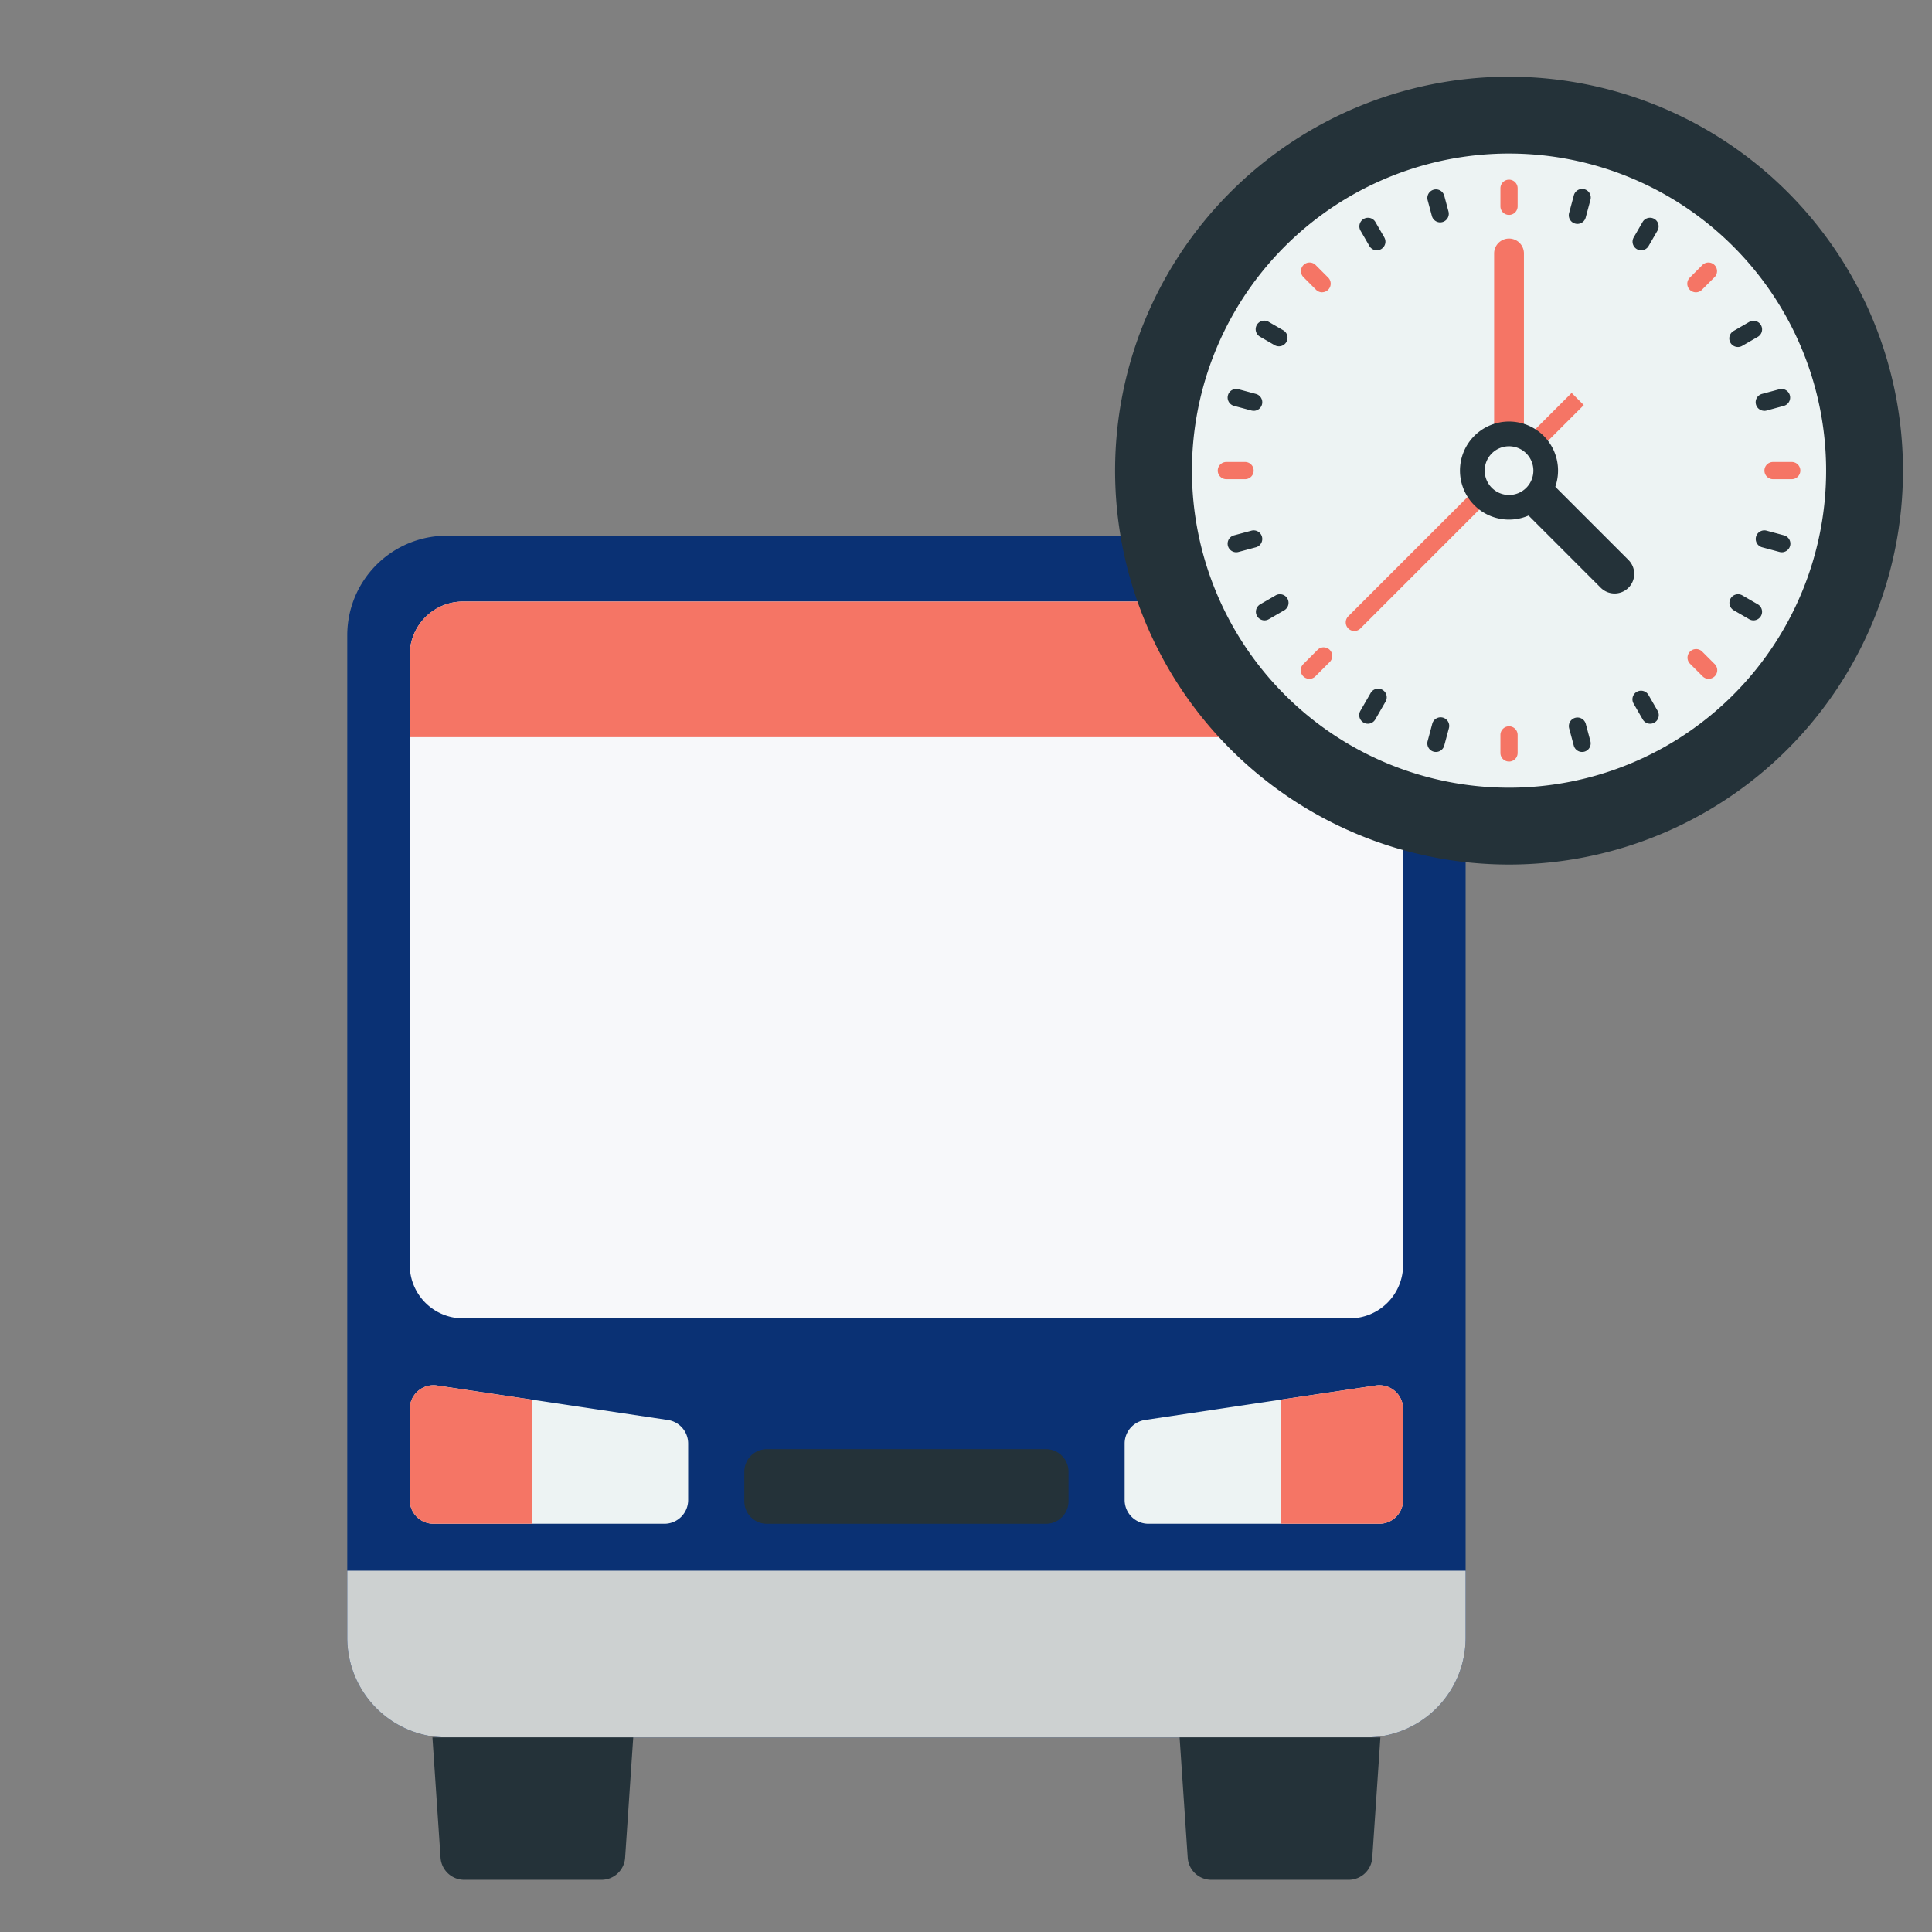 <svg xmlns="http://www.w3.org/2000/svg" xmlns:xlink="http://www.w3.org/1999/xlink" width="150" height="150" viewBox="0 0 150 150">
  <rect x="0" y="0" width="150" height="150" fill="#808080" stroke="none"/>
  <defs>
    <clipPath id="clip-path">
      <rect id="長方形_9030" data-name="長方形 9030" width="150" height="150" transform="translate(920 2462)" fill="#00296f" stroke="#707070" stroke-width="1" opacity="0.78"/>
    </clipPath>
  </defs>
  <g id="マスクグループ_26423" data-name="マスクグループ 26423" transform="translate(-920 -2462)" clip-path="url(#clip-path)">
    <g id="グループ_26777" data-name="グループ 26777" transform="translate(-233.628 21958.91)">
      <path id="パス_14531" data-name="パス 14531" d="M122.418,40.409v77.844a7.731,7.731,0,0,1-7.728,7.728H43.317a7.73,7.73,0,0,1-7.728-7.728V40.409a7.73,7.73,0,0,1,7.728-7.728h71.372a7.731,7.731,0,0,1,7.728,7.728" transform="translate(1145 -19488)" fill="#0a3174"/>
      <path id="パス_14532" data-name="パス 14532" d="M122.418,101.13v5.215a7.731,7.731,0,0,1-7.728,7.728H43.317a7.73,7.73,0,0,1-7.728-7.728V101.13Z" transform="translate(1145 -19476.092)" fill="#cdd1d1"/>
      <path id="パス_14533" data-name="パス 14533" d="M116.845,41.178V88.546a4.143,4.143,0,0,1-4.142,4.142H43.86a4.138,4.138,0,0,1-4.137-4.142V41.178a4.138,4.138,0,0,1,4.137-4.142H112.7a4.143,4.143,0,0,1,4.142,4.142" transform="translate(1145.719 -19487.242)" fill="#f7f8fa"/>
      <path id="パス_14534" data-name="パス 14534" d="M116.845,41.178v6.385H39.723V41.178a4.138,4.138,0,0,1,4.137-4.142H112.7a4.143,4.143,0,0,1,4.142,4.142" transform="translate(1145.719 -19487.242)" fill="#f57565"/>
      <path id="パス_14535" data-name="パス 14535" d="M61.338,93.394v4.379a1.846,1.846,0,0,1-1.85,1.85H41.572a1.845,1.845,0,0,1-1.849-1.85V90.714a1.846,1.846,0,0,1,2.119-1.829l7.362,1.1,10.56,1.58a1.85,1.85,0,0,1,1.574,1.828" transform="translate(1145.719 -19478.227)" fill="#edf3f3"/>
      <path id="パス_14536" data-name="パス 14536" d="M49.2,89.986v9.637H41.573a1.846,1.846,0,0,1-1.85-1.849v-7.06a1.844,1.844,0,0,1,2.119-1.828Z" transform="translate(1145.719 -19478.227)" fill="#f57565"/>
      <path id="パス_14537" data-name="パス 14537" d="M87,93.394v4.379a1.846,1.846,0,0,0,1.85,1.85H106.77a1.845,1.845,0,0,0,1.849-1.85V90.714a1.846,1.846,0,0,0-2.119-1.829l-7.362,1.1-10.56,1.58A1.85,1.85,0,0,0,87,93.394" transform="translate(1153.945 -19478.227)" fill="#edf3f3"/>
      <path id="パス_14538" data-name="パス 14538" d="M97.34,89.986v9.637h7.631a1.846,1.846,0,0,0,1.85-1.849v-7.06a1.844,1.844,0,0,0-2.119-1.828Z" transform="translate(1155.743 -19478.227)" fill="#f57565"/>
      <path id="パス_14539" data-name="パス 14539" d="M85.266,93.091H63.6a1.753,1.753,0,0,0-1.753,1.753v2.293A1.753,1.753,0,0,0,63.6,98.889H85.266a1.753,1.753,0,0,0,1.753-1.753V94.844a1.753,1.753,0,0,0-1.753-1.753" transform="translate(1149.569 -19477.49)" fill="#243239"/>
      <path id="パス_14540" data-name="パス 14540" d="M54.348,123.211H43.688a1.841,1.841,0,0,1-1.835-1.715l-.63-9.34H56.812l-.63,9.34a1.839,1.839,0,0,1-1.834,1.715" transform="translate(1145.98 -19474.172)" fill="#243239"/>
      <path id="パス_14541" data-name="パス 14541" d="M103.761,123.211H93.1a1.84,1.84,0,0,1-1.835-1.715l-.63-9.34h15.589l-.63,9.34a1.84,1.84,0,0,1-1.835,1.715" transform="translate(1154.577 -19474.172)" fill="#243239"/>
    </g>
    <g id="グループ_26778" data-name="グループ 26778" transform="translate(220.046 21794.623)">
      <path id="パス_14562" data-name="パス 14562" d="M22.53,53.916A30.585,30.585,0,1,0,53.115,23.331,30.586,30.586,0,0,0,22.53,53.916" transform="translate(764 -19350)" fill="#243239"/>
      <path id="パス_14563" data-name="パス 14563" d="M32.373,57.793A24.618,24.618,0,1,0,56.991,33.175,24.617,24.617,0,0,0,32.373,57.793" transform="translate(760.124 -19353.877)" fill="#edf3f3"/>
      <path id="パス_14564" data-name="パス 14564" d="M107.8,74.017h-1.4a.668.668,0,1,1,0-1.335h1.4a.668.668,0,1,1,0,1.335" transform="translate(731.238 -19369.436)" fill="#f57565"/>
      <path id="パス_14565" data-name="パス 14565" d="M37.787,74.017h-1.4a.668.668,0,1,1,0-1.335h1.4a.668.668,0,1,1,0,1.335" transform="translate(758.807 -19369.436)" fill="#f57565"/>
      <path id="パス_14566" data-name="パス 14566" d="M105.237,65.019a.668.668,0,0,1-.173-1.313l1.358-.364a.668.668,0,0,1,.346,1.29L105.411,65a.662.662,0,0,1-.173.023" transform="translate(731.694 -19365.746)" fill="#243239"/>
      <path id="パス_14567" data-name="パス 14567" d="M37.61,83.137a.668.668,0,0,1-.173-1.313l1.354-.364a.668.668,0,1,1,.346,1.291l-1.354.363a.681.681,0,0,1-.173.023" transform="translate(758.324 -19372.883)" fill="#243239"/>
      <path id="パス_14568" data-name="パス 14568" d="M101.86,56.633a.668.668,0,0,1-.335-1.246l1.211-.7a.668.668,0,0,1,.669,1.157l-1.212.7a.659.659,0,0,1-.333.09" transform="translate(733.024 -19362.313)" fill="#243239"/>
      <path id="パス_14569" data-name="パス 14569" d="M41.232,91.639a.668.668,0,0,1-.335-1.246l1.211-.7a.668.668,0,0,1,.669,1.156l-1.212.7a.659.659,0,0,1-.333.09" transform="translate(756.899 -19376.098)" fill="#243239"/>
      <path id="パス_14570" data-name="パス 14570" d="M96.479,49.435a.668.668,0,0,1-.472-1.14L97,47.3a.668.668,0,0,1,.944.944l-.991.991a.666.666,0,0,1-.472.2" transform="translate(735.143 -19359.363)" fill="#f57565"/>
      <path id="パス_14571" data-name="パス 14571" d="M46.974,98.851a.668.668,0,0,1-.472-1.14l1.128-1.128a.668.668,0,0,1,.944.944l-1.127,1.127a.666.666,0,0,1-.472.2" transform="translate(754.637 -19378.77)" fill="#f57565"/>
      <path id="パス_14572" data-name="パス 14572" d="M89.469,43.911a.659.659,0,0,1-.333-.09.668.668,0,0,1-.244-.912l.7-1.211a.668.668,0,0,1,1.156.668l-.7,1.212a.667.667,0,0,1-.579.333" transform="translate(737.903 -19357.102)" fill="#243239"/>
      <path id="パス_14573" data-name="パス 14573" d="M54.463,104.444a.668.668,0,0,1-.578-1l.791-1.371a.668.668,0,1,1,1.157.667l-.791,1.371a.667.667,0,0,1-.579.334" transform="translate(751.688 -19380.877)" fill="#243239"/>
      <path id="パス_14574" data-name="パス 14574" d="M81.305,40.44a.659.659,0,0,1-.173-.023.668.668,0,0,1-.472-.818l.363-1.352a.668.668,0,1,1,1.289.347l-.363,1.352a.668.668,0,0,1-.644.495" transform="translate(741.118 -19355.68)" fill="#243239"/>
      <path id="パス_14575" data-name="パス 14575" d="M63.185,108.068a.661.661,0,0,1-.173-.022.668.668,0,0,1-.472-.818l.363-1.355a.668.668,0,0,1,1.291.346l-.364,1.354a.667.667,0,0,1-.644.495" transform="translate(748.254 -19382.309)" fill="#243239"/>
      <path id="パス_14576" data-name="パス 14576" d="M72.548,39.256a.668.668,0,0,1-.668-.668v-1.4a.668.668,0,1,1,1.336,0v1.4a.668.668,0,0,1-.668.668" transform="translate(744.567 -19355.193)" fill="#f57565"/>
      <path id="パス_14577" data-name="パス 14577" d="M72.548,109.268a.668.668,0,0,1-.668-.668v-1.4a.668.668,0,0,1,1.336,0v1.4a.668.668,0,0,1-.668.668" transform="translate(744.567 -19382.764)" fill="#f57565"/>
      <path id="パス_14578" data-name="パス 14578" d="M81.668,108.068a.667.667,0,0,1-.644-.495l-.363-1.354a.668.668,0,0,1,1.29-.346l.363,1.355a.668.668,0,0,1-.472.818.661.661,0,0,1-.173.022" transform="translate(741.118 -19382.309)" fill="#243239"/>
      <path id="パス_14579" data-name="パス 14579" d="M63.516,40.322a.668.668,0,0,1-.644-.495l-.332-1.234a.668.668,0,0,1,1.29-.347l.331,1.234a.668.668,0,0,1-.472.818.655.655,0,0,1-.173.023" transform="translate(748.254 -19355.68)" fill="#243239"/>
      <path id="パス_14580" data-name="パス 14580" d="M90.171,104.547a.667.667,0,0,1-.579-.334l-.7-1.214a.668.668,0,1,1,1.157-.667l.7,1.214a.668.668,0,0,1-.578,1" transform="translate(737.903 -19380.979)" fill="#243239"/>
      <path id="パス_14581" data-name="パス 14581" d="M55.165,43.912a.667.667,0,0,1-.579-.333l-.7-1.212a.668.668,0,0,1,1.156-.668l.7,1.211a.668.668,0,0,1-.578,1" transform="translate(751.688 -19357.102)" fill="#243239"/>
      <path id="パス_14582" data-name="パス 14582" d="M97.47,98.94a.666.666,0,0,1-.472-.2l-.991-.991a.668.668,0,0,1,.944-.944l.991.991a.668.668,0,0,1-.472,1.14" transform="translate(735.143 -19378.857)" fill="#f57565"/>
      <path id="パス_14583" data-name="パス 14583" d="M47.965,49.435a.666.666,0,0,1-.472-.2l-.991-.991a.668.668,0,0,1,.944-.944l.991.991a.668.668,0,0,1-.472,1.14" transform="translate(754.637 -19359.363)" fill="#f57565"/>
      <path id="パス_14584" data-name="パス 14584" d="M103.069,91.639a.659.659,0,0,1-.333-.09l-1.212-.7a.668.668,0,0,1,.669-1.156l1.211.7a.668.668,0,0,1-.335,1.246" transform="translate(733.024 -19376.098)" fill="#243239"/>
      <path id="パス_14585" data-name="パス 14585" d="M42.348,56.579a.659.659,0,0,1-.333-.09L40.9,55.843a.668.668,0,1,1,.668-1.156l1.117.646a.668.668,0,0,1-.335,1.246" transform="translate(756.899 -19362.313)" fill="#243239"/>
      <path id="パス_14586" data-name="パス 14586" d="M38.965,65.018A.685.685,0,0,1,38.792,65l-1.354-.363a.668.668,0,0,1,.346-1.291l1.354.364a.668.668,0,0,1-.173,1.313" transform="translate(758.325 -19365.748)" fill="#243239"/>
      <path id="パス_14587" data-name="パス 14587" d="M106.6,83.137a.685.685,0,0,1-.173-.023l-1.354-.363a.668.668,0,0,1,.346-1.291l1.354.364a.668.668,0,0,1-.173,1.313" transform="translate(731.692 -19372.883)" fill="#243239"/>
      <path id="パス_14588" data-name="パス 14588" d="M72.231,44.062h0a1.156,1.156,0,0,1,1.157,1.157V59.571H71.074V45.219a1.156,1.156,0,0,1,1.157-1.157" transform="translate(744.884 -19358.164)" fill="#f57565"/>
      <path id="パス_14589" data-name="パス 14589" d="M52.266,82.121h0a.668.668,0,0,1,0-.944L69.608,63.835l.944.944L53.21,82.121a.668.668,0,0,1-.944,0" transform="translate(752.367 -19365.951)" fill="#f57565"/>
      <path id="パス_14590" data-name="パス 14590" d="M66.7,71.311A3.807,3.807,0,1,0,70.509,67.5,3.807,3.807,0,0,0,66.7,71.311" transform="translate(746.606 -19367.395)" fill="#243239"/>
      <path id="パス_14591" data-name="パス 14591" d="M69.865,72.557a1.89,1.89,0,1,0,1.89-1.89,1.89,1.89,0,0,0-1.89,1.89" transform="translate(745.36 -19368.641)" fill="#edf3f3"/>
      <path id="パス_14592" data-name="パス 14592" d="M83.074,83.576h0a1.523,1.523,0,0,1-2.154,0l-5.858-5.858,2.154-2.154,5.858,5.858a1.523,1.523,0,0,1,0,2.154" transform="translate(743.314 -19370.568)" fill="#243239"/>
    </g>
  </g>
</svg>
